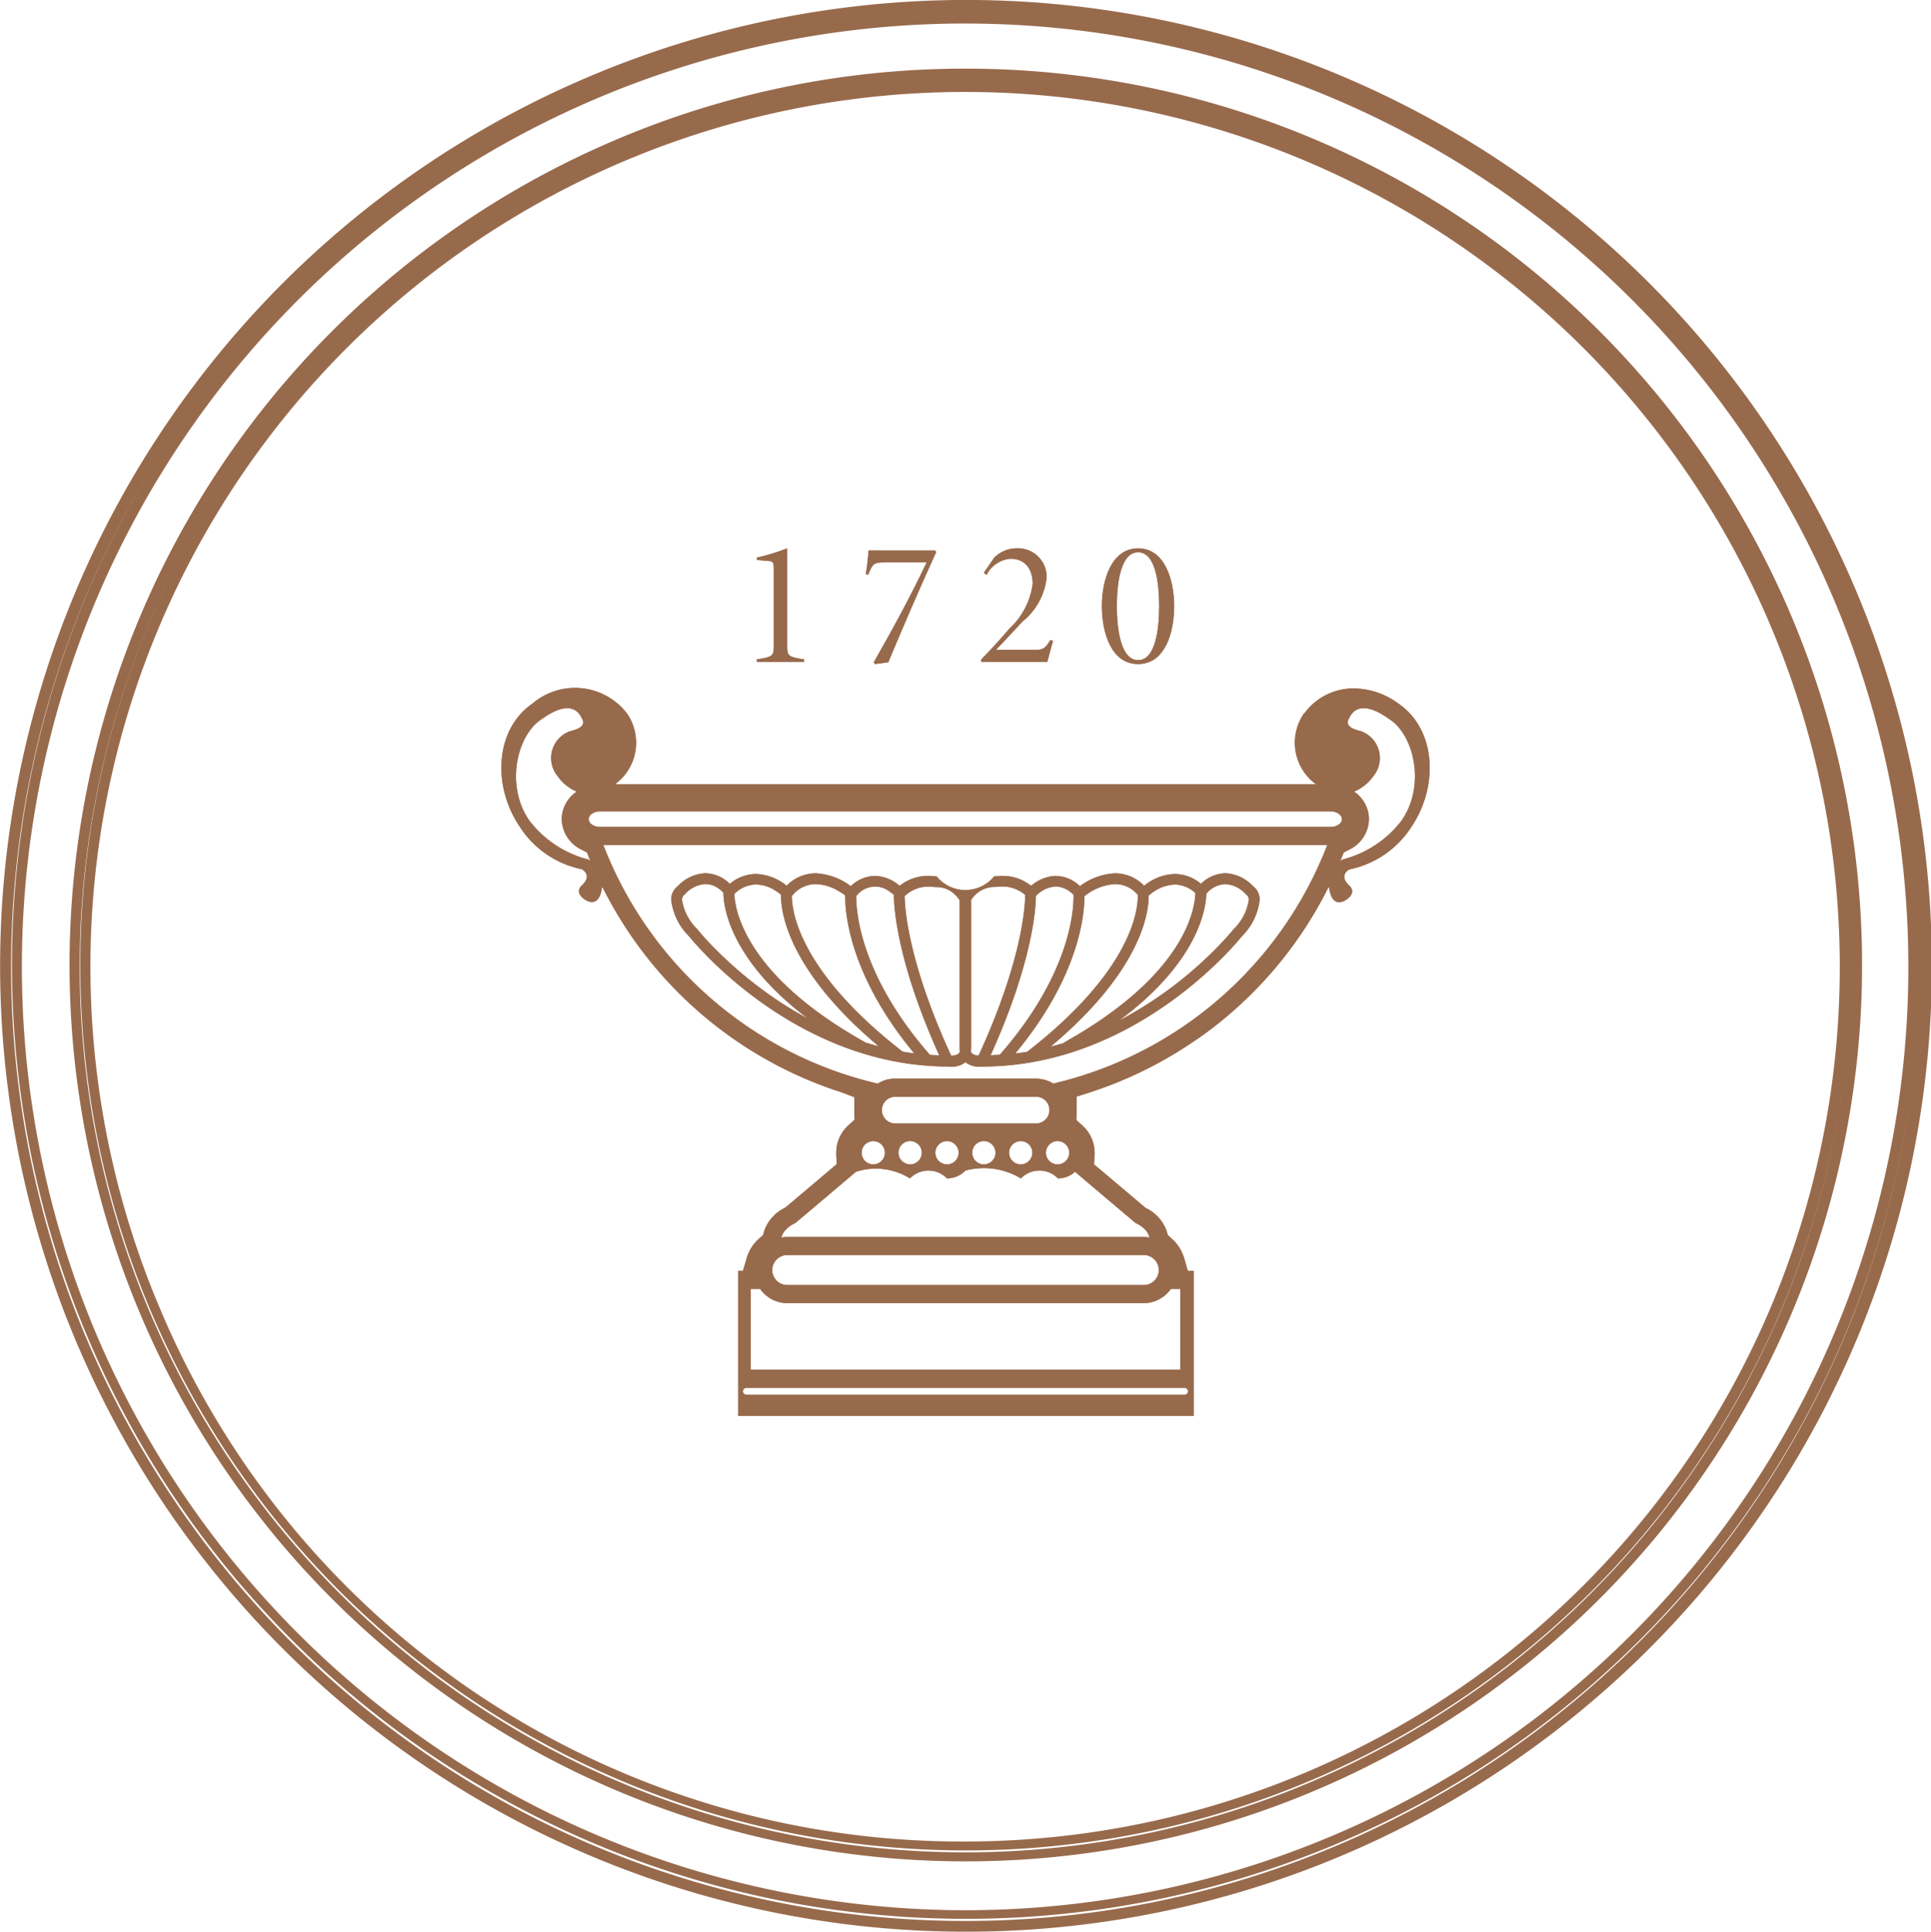 <svg xmlns="http://www.w3.org/2000/svg" xmlns:xlink="http://www.w3.org/1999/xlink" width="105.262" height="105.29" viewBox="0 0 105.262 105.29">
  <defs>
    <clipPath id="clip-path">
      <path id="Path_227" data-name="Path 227" d="M315.051,264.763a.19.19,0,0,1,.191-.191H339.12a.191.191,0,1,1,0,.382H315.242a.191.191,0,0,1-.191-.191m21.846-4.808a1.8,1.8,0,0,0,1.481-.777h.513v4.409H315.471v-4.409h.516a1.8,1.8,0,0,0,1.479.777Zm-20.249-1.8a.82.82,0,0,1,.818-.821H336.9a.819.819,0,1,1,0,1.638H317.465a.82.82,0,0,1-.818-.817m10.534-5.425a3.908,3.908,0,0,1,3.022.428,1.4,1.4,0,0,1,2.018,0,1.392,1.392,0,0,0,.932-.36c1.442,1.226,3.3,2.79,3.3,2.79s.659.272.754.793a1.779,1.779,0,0,0-.312-.03H317.465a1.83,1.83,0,0,0-.313.03c.1-.52.756-.793.756-.793s1.859-1.564,3.3-2.79a3.516,3.516,0,0,1,2.947.36,1.4,1.4,0,0,1,2.017,0,1.4,1.4,0,0,0,1.007-.428m-5.66-.971a.635.635,0,1,1,.636.636.637.637,0,0,1-.636-.636m2.008,0a.637.637,0,1,1,.637.636.638.638,0,0,1-.637-.636m2.011,0a.635.635,0,1,1,.636.636.636.636,0,0,1-.636-.636m2.009,0a.636.636,0,1,1,.636.636.636.636,0,0,1-.636-.636m2.01,0a.635.635,0,1,1,.633.636.635.635,0,0,1-.633-.636m2.008,0a.636.636,0,1,1,.636.636.636.636,0,0,1-.636-.636m-8.941-2.324a.73.73,0,0,1,.727-.728h7.679a.728.728,0,1,1,0,1.456h-7.679a.727.727,0,0,1-.727-.728m-15.184-14.445h39.462a21.179,21.179,0,0,1-14.934,13,1.735,1.735,0,0,0-.658-.245c-.059-.009-.12-.014-.182-.018-.024,0-.048-.007-.074-.007h-7.73a1.691,1.691,0,0,0-.924.275,21.18,21.18,0,0,1-14.961-13.01m-.654-1.136a.37.37,0,0,1-.146-.271.361.361,0,0,1,.146-.269.738.738,0,0,1,.467-.157H347.09a.73.73,0,0,1,.468.157.347.347,0,0,1,.146.269.356.356,0,0,1-.146.271.747.747,0,0,1-.468.153H307.261a.758.758,0,0,1-.472-.153m-.182,1.925a5.854,5.854,0,0,1-3.21-2.132c-1.325-1.921-.655-4.683.694-5.525,1.319-.95,1.926-.579,2.164-.062.282.452-.194.624-.627.728a1.552,1.552,0,0,0-.675,2.458,2.368,2.368,0,0,0,1.035.833,1.845,1.845,0,0,0-.817,1.5,1.887,1.887,0,0,0,1.052,1.651l.161.082.162.083.069.17.065.166c.017.04.036.078.054.119-.042-.023-.081-.05-.127-.074m41.061-.043.067-.168.068-.169.162-.085.16-.08a1.888,1.888,0,0,0,1.052-1.651,1.844,1.844,0,0,0-.813-1.5,2.386,2.386,0,0,0,1.046-.836,1.553,1.553,0,0,0-.676-2.458c-.433-.1-.912-.276-.627-.728.235-.517.843-.889,2.164.062,1.35.841,2.018,3.6.693,5.525a5.845,5.845,0,0,1-3.209,2.132c-.052.027-.1.055-.143.084.017-.042.038-.085.056-.127m-2.029-7.921a2.8,2.8,0,0,0,.577,3.813c.03.021.057.037.085.057H308.062c.028-.02.056-.036.084-.057a2.8,2.8,0,0,0,.577-3.813,3.575,3.575,0,0,0-5.125-.549c-2.073,1.418-2.2,4.49-.754,6.669a5.271,5.271,0,0,0,3.421,2.378s.633.319-.017.9c0,0-.388.339.148.728,0,0,.786.624.963-.595,0,0,.012-.03.026-.077a22.083,22.083,0,0,0,13.077,11.216l.343.132.316.121v.684l0,.091.007.228.009.227-.171.153-.169.152a2,2,0,0,0-.659,1.48c0,.048,0,.1,0,.139l.015.245.015.245-.188.16-.187.16-.175.149c-.915.773-1.809,1.526-2.177,1.837l-.037.03-.03.026-.035.019-.054.031a2.222,2.222,0,0,0-1.03,1.114l-.025.063-.039.135-.039.138-.107.1-.106.094a2.285,2.285,0,0,0-.682,1.06l-.1.351-.106.351h-.259v7.91h24.828V258.2H339.3l-.1-.35-.1-.351a2.306,2.306,0,0,0-.684-1.064l-.1-.09-.1-.089-.041-.128-.04-.128c-.016-.038-.026-.076-.037-.1a2.239,2.239,0,0,0-1.01-1.09l-.042-.02-.052-.028-.046-.038-.03-.027-.494-.417-1.858-1.568-.191-.161-.193-.162.018-.251.02-.259c0-.038,0-.077,0-.116a2.011,2.011,0,0,0-.657-1.481l-.17-.151-.169-.153.006-.228.008-.224,0-.083V248.7l.34-.108.343-.111a22.084,22.084,0,0,0,5.706-2.794l.349-.233a22.079,22.079,0,0,0,7.005-8.194c.018.057.031.09.031.09.176,1.218.961.595.961.595.539-.389.15-.728.15-.728-.652-.583-.018-.9-.018-.9a5.272,5.272,0,0,0,3.422-2.378c1.441-2.179,1.318-5.251-.756-6.669a4.152,4.152,0,0,0-2.4-.818,3.308,3.308,0,0,0-2.722,1.367" transform="translate(-301.882 -226.446)" fill="#986a4c"/>
    </clipPath>
    <clipPath id="clip-path-2">
      <path id="Path_229" data-name="Path 229" d="M359.575,283.755c-3.777-4.31-4.015-7.768-4.017-8.6V275.1a1.29,1.29,0,0,1,1.832-.239,1.858,1.858,0,0,1,.222.174c0,.585.133,3.578,2.471,8.744-.17,0-.339-.014-.507-.024M358.2,275.1a1.847,1.847,0,0,1,1.33-.515,2.613,2.613,0,0,1,.279.019l.037.007.037,0h.062a1.4,1.4,0,0,1,1.005.417,1.815,1.815,0,0,1,.247.294l0,.007V283.4a.848.848,0,0,0,.018.159.284.284,0,0,1-.125.167.754.754,0,0,1-.347.077h-.009c-2.35-5.1-2.529-8.064-2.537-8.706m5.02-.5a1.653,1.653,0,0,1,.278-.019,1.894,1.894,0,0,1,1.274.458c0,.524-.125,3.515-2.538,8.758a.671.671,0,0,1-.3-.072.278.278,0,0,1-.125-.168.953.953,0,0,0,.017-.157v-8.077l0-.007a1.5,1.5,0,0,1,1.25-.711h.064l.039,0Zm2.139.489c.011-.011.02-.021.037-.037a1.634,1.634,0,0,1,1.042-.472,1.387,1.387,0,0,1,.971.459,1.131,1.131,0,0,1,0,.115c0,.83-.239,4.289-4.021,8.6-.167.01-.334.018-.5.024,2.278-5.036,2.464-8,2.471-8.692m-9.291,8,0,0c-6.691-3.731-7.122-7.362-7.151-8.1a1.719,1.719,0,0,1,1.186-.514,2.02,2.02,0,0,1,1.051.333,2.825,2.825,0,0,1,.31.226c0,.027,0,.058,0,.095,0,.863.4,4.029,5.324,8.166-.244-.065-.484-.131-.721-.206m15.434-7.961v-.043c.016-.013.026-.023.047-.041a2.241,2.241,0,0,1,1.371-.568,1.7,1.7,0,0,1,1.131.463c-.015.6-.29,4.32-7.152,8.147l.01.02c-.246.077-.5.146-.754.21,4.951-4.147,5.354-7.321,5.348-8.188m-13.437,8.44c-5.691-4.426-6.007-7.716-6.011-8.439V275.1a1.647,1.647,0,0,1,1.3-.654,2.569,2.569,0,0,1,1.214.36,3.5,3.5,0,0,1,.394.255c0,.028,0,.06,0,.1,0,.909.267,4.31,3.763,8.515q-.336-.042-.664-.1M368,275.158c0-.02,0-.036,0-.054.019-.015.034-.025.06-.047a2.929,2.929,0,0,1,1.607-.611,1.62,1.62,0,0,1,1.243.588c0,.023,0,.055,0,.1-.005.725-.32,4.021-6.03,8.454-.215.036-.433.068-.653.095,3.5-4.21,3.773-7.617,3.77-8.526m-17.344,5.2a22.1,22.1,0,0,1-2.778-2.372,13.406,13.406,0,0,1-.971-1.067,2.836,2.836,0,0,1-.84-1.594.411.411,0,0,1,.063-.242l.034-.036h0l.028-.017.028-.027a1.633,1.633,0,0,1,1.126-.558,1.283,1.283,0,0,1,.772.286,1.8,1.8,0,0,1,.207.186c0,.007,0,.008,0,.017-.006.616.266,3.576,4.6,6.845a20.56,20.56,0,0,1-2.27-1.419m23.982-5.377c.01-.012.02-.026.041-.047a1.436,1.436,0,0,1,1-.489,1.637,1.637,0,0,1,1.128.558l.028.027.027.017a.333.333,0,0,1,.1.278,2.832,2.832,0,0,1-.833,1.591c-.005,0-.339.426-.978,1.07a21.583,21.583,0,0,1-5.269,3.908c4.383-3.236,4.753-6.2,4.763-6.913m1.038-1.126a1.958,1.958,0,0,0-1.327.576,2.251,2.251,0,0,0-1.431-.535,2.779,2.779,0,0,0-1.667.64,2.21,2.21,0,0,0-1.585-.677,3.469,3.469,0,0,0-1.915.7,1.957,1.957,0,0,0-1.316-.559,2.138,2.138,0,0,0-1.344.542,2.482,2.482,0,0,0-1.6-.542,2.214,2.214,0,0,0-.346.025l-.07,0a2.022,2.022,0,0,1-3.138,0l-.068,0a2.224,2.224,0,0,0-.347-.025,2.476,2.476,0,0,0-1.6.542,2.136,2.136,0,0,0-1.345-.542,1.959,1.959,0,0,0-1.316.559,3.461,3.461,0,0,0-1.913-.7,2.209,2.209,0,0,0-1.585.676,2.79,2.79,0,0,0-1.669-.639,2.25,2.25,0,0,0-1.428.535,1.96,1.96,0,0,0-1.327-.576h-.007a2.2,2.2,0,0,0-1.5.7.905.905,0,0,0-.36.77,3.337,3.337,0,0,0,.97,1.966c.02.015,5.573,7.068,14.1,7.1.036,0,.1.01.2.01a1.262,1.262,0,0,0,.649-.161.728.728,0,0,0,.12-.091.649.649,0,0,0,.119.091,1.269,1.269,0,0,0,.65.161c.09,0,.161-.007.2-.01,8.528-.027,14.081-7.081,14.1-7.1a3.335,3.335,0,0,0,.967-1.962.91.91,0,0,0-.364-.774,2.2,2.2,0,0,0-1.5-.7Z" transform="translate(-345.48 -273.851)" fill="#986a4c"/>
    </clipPath>
    <clipPath id="clip-path-3">
      <path id="Path_231" data-name="Path 231" d="M367.41,191.044v.126l.672.058c.213.02.253.088.253.438v4.185c0,.556-.049.6-.925.739v.136h2.58v-.136c-.877-.137-.924-.184-.924-.739v-5.314a11.722,11.722,0,0,1-1.655.507" transform="translate(-367.41 -190.537)" fill="#986a4c"/>
    </clipPath>
    <clipPath id="clip-path-4">
      <path id="Path_233" data-name="Path 233" d="M395.517,191.09c-.039.419-.079.847-.156,1.3h.136c.253-.6.283-.652.935-.652h2.248c-.856,1.812-1.848,3.631-2.88,5.442l.058.1.73-.1c.837-2,1.7-4.009,2.609-6l-.049-.088Z" transform="translate(-395.361 -191.09)" fill="#986a4c"/>
    </clipPath>
    <clipPath id="clip-path-5">
      <path id="Path_235" data-name="Path 235" d="M425.674,191.093l-.535.778.145.117a1.628,1.628,0,0,1,1.3-.884c.779,0,1.216.524,1.216,1.372a3.976,3.976,0,0,1-1.255,2.423c-.477.564-1,1.129-1.547,1.7v.127h3.6c.108-.379.206-.777.312-1.149l-.146-.039c-.312.526-.457.537-.964.537h-2l1.449-1.549a3.594,3.594,0,0,0,1.314-2.392,1.561,1.561,0,0,0-1.6-1.6,1.733,1.733,0,0,0-1.3.556" transform="translate(-425.003 -190.537)" fill="#986a4c"/>
    </clipPath>
    <clipPath id="clip-path-6">
      <path id="Path_237" data-name="Path 237" d="M456.745,193.692c0-1.353.235-2.94,1.16-2.94s1.147,1.587,1.147,2.94-.232,2.939-1.147,2.939-1.16-1.587-1.16-2.939m-.816,0c0,1.42.5,3.152,1.976,3.152s1.965-1.732,1.965-3.152-.507-3.155-1.965-3.155-1.976,1.733-1.976,3.155" transform="translate(-455.929 -190.537)" fill="#986a4c"/>
    </clipPath>
  </defs>
  <g id="Group_350" data-name="Group 350" transform="translate(-173.26 -49.887)">
    <g id="Group_334" data-name="Group 334" transform="translate(173.26 49.887)">
      <path id="Path_222" data-name="Path 222" d="M178.224,123.426a52.005,52.005,0,1,1,47.695,31.164h-.005a52.044,52.044,0,0,1-47.689-31.164m26.538-69.1a52.641,52.641,0,0,0,21.155,100.849h.005a52.645,52.645,0,1,0-21.16-100.849" transform="translate(-173.26 -49.887)" fill="#986a4c"/>
    </g>
    <g id="Group_335" data-name="Group 335" transform="translate(173.833 50.474)">
      <path id="Path_223" data-name="Path 223" d="M180.884,125.367a51.417,51.417,0,1,1,47.16,30.813h0a51.493,51.493,0,0,1-47.158-30.813M207.12,57.041a52,52,0,1,0,20.866-4.391,52.045,52.045,0,0,0-20.866,4.391" transform="translate(-175.955 -52.65)" fill="#986a4c"/>
    </g>
    <g id="Group_336" data-name="Group 336" transform="translate(176.972 53.628)">
      <path id="Path_224" data-name="Path 224" d="M195.408,135.79a48.265,48.265,0,1,1,44.266,28.925h-.005a48.3,48.3,0,0,1-44.261-28.925M220.02,71.617a48.857,48.857,0,1,0,19.6-4.124,48.572,48.572,0,0,0-19.6,4.124" transform="translate(-190.73 -67.493)" fill="#986a4c"/>
    </g>
    <g id="Group_337" data-name="Group 337" transform="translate(177.574 54.215)">
      <path id="Path_225" data-name="Path 225" d="M198.174,137.73A47.68,47.68,0,1,1,241.9,166.3a47.407,47.407,0,0,1-43.73-28.574m24.312-63.4a48.268,48.268,0,1,0,19.367-4.075,48.305,48.305,0,0,0-19.367,4.075" transform="translate(-193.562 -70.256)" fill="#986a4c"/>
    </g>
    <g id="Group_339" data-name="Group 339" transform="translate(200.591 87.404)">
      <path id="Path_226" data-name="Path 226" d="M315.051,264.763a.19.19,0,0,1,.191-.191H339.12a.191.191,0,1,1,0,.382H315.242a.191.191,0,0,1-.191-.191m21.846-4.808a1.8,1.8,0,0,0,1.481-.777h.513v4.409H315.471v-4.409h.516a1.8,1.8,0,0,0,1.479.777Zm-20.249-1.8a.82.82,0,0,1,.818-.821H336.9a.819.819,0,1,1,0,1.638H317.465a.82.82,0,0,1-.818-.817m10.534-5.425a3.908,3.908,0,0,1,3.022.428,1.4,1.4,0,0,1,2.018,0,1.392,1.392,0,0,0,.932-.36c1.442,1.226,3.3,2.79,3.3,2.79s.659.272.754.793a1.779,1.779,0,0,0-.312-.03H317.465a1.83,1.83,0,0,0-.313.03c.1-.52.756-.793.756-.793s1.859-1.564,3.3-2.79a3.516,3.516,0,0,1,2.947.36,1.4,1.4,0,0,1,2.017,0,1.4,1.4,0,0,0,1.007-.428m-5.66-.971a.635.635,0,1,1,.636.636.637.637,0,0,1-.636-.636m2.008,0a.637.637,0,1,1,.637.636.638.638,0,0,1-.637-.636m2.011,0a.635.635,0,1,1,.636.636.636.636,0,0,1-.636-.636m2.009,0a.636.636,0,1,1,.636.636.636.636,0,0,1-.636-.636m2.01,0a.635.635,0,1,1,.633.636.635.635,0,0,1-.633-.636m2.008,0a.636.636,0,1,1,.636.636.636.636,0,0,1-.636-.636m-8.941-2.324a.73.73,0,0,1,.727-.728h7.679a.728.728,0,1,1,0,1.456h-7.679a.727.727,0,0,1-.727-.728m-15.184-14.445h39.462a21.179,21.179,0,0,1-14.934,13,1.735,1.735,0,0,0-.658-.245c-.059-.009-.12-.014-.182-.018-.024,0-.048-.007-.074-.007h-7.73a1.691,1.691,0,0,0-.924.275,21.18,21.18,0,0,1-14.961-13.01m-.654-1.136a.37.37,0,0,1-.146-.271.361.361,0,0,1,.146-.269.738.738,0,0,1,.467-.157H347.09a.73.73,0,0,1,.468.157.347.347,0,0,1,.146.269.356.356,0,0,1-.146.271.747.747,0,0,1-.468.153H307.261a.758.758,0,0,1-.472-.153m-.182,1.925a5.854,5.854,0,0,1-3.21-2.132c-1.325-1.921-.655-4.683.694-5.525,1.319-.95,1.926-.579,2.164-.062.282.452-.194.624-.627.728a1.552,1.552,0,0,0-.675,2.458,2.368,2.368,0,0,0,1.035.833,1.845,1.845,0,0,0-.817,1.5,1.887,1.887,0,0,0,1.052,1.651l.161.082.162.083.069.17.065.166c.017.04.036.078.054.119-.042-.023-.081-.05-.127-.074m41.061-.043.067-.168.068-.169.162-.085.16-.08a1.888,1.888,0,0,0,1.052-1.651,1.844,1.844,0,0,0-.813-1.5,2.386,2.386,0,0,0,1.046-.836,1.553,1.553,0,0,0-.676-2.458c-.433-.1-.912-.276-.627-.728.235-.517.843-.889,2.164.062,1.35.841,2.018,3.6.693,5.525a5.845,5.845,0,0,1-3.209,2.132c-.052.027-.1.055-.143.084.017-.042.038-.085.056-.127m-2.029-7.921a2.8,2.8,0,0,0,.577,3.813c.03.021.057.037.085.057H308.062c.028-.02.056-.036.084-.057a2.8,2.8,0,0,0,.577-3.813,3.575,3.575,0,0,0-5.125-.549c-2.073,1.418-2.2,4.49-.754,6.669a5.271,5.271,0,0,0,3.421,2.378s.633.319-.017.9c0,0-.388.339.148.728,0,0,.786.624.963-.595,0,0,.012-.03.026-.077a22.083,22.083,0,0,0,13.077,11.216l.343.132.316.121v.684l0,.091.007.228.009.227-.171.153-.169.152a2,2,0,0,0-.659,1.48c0,.048,0,.1,0,.139l.015.245.015.245-.188.16-.187.16-.175.149c-.915.773-1.809,1.526-2.177,1.837l-.037.03-.03.026-.035.019-.054.031a2.222,2.222,0,0,0-1.03,1.114l-.025.063-.039.135-.039.138-.107.1-.106.094a2.285,2.285,0,0,0-.682,1.06l-.1.351-.106.351h-.259v7.91h24.828V258.2H339.3l-.1-.35-.1-.351a2.306,2.306,0,0,0-.684-1.064l-.1-.09-.1-.089-.041-.128-.04-.128c-.016-.038-.026-.076-.037-.1a2.239,2.239,0,0,0-1.01-1.09l-.042-.02-.052-.028-.046-.038-.03-.027-.494-.417-1.858-1.568-.191-.161-.193-.162.018-.251.02-.259c0-.038,0-.077,0-.116a2.011,2.011,0,0,0-.657-1.481l-.17-.151-.169-.153.006-.228.008-.224,0-.083V248.7l.34-.108.343-.111a22.084,22.084,0,0,0,5.706-2.794l.349-.233a22.079,22.079,0,0,0,7.005-8.194c.018.057.031.09.031.09.176,1.218.961.595.961.595.539-.389.15-.728.15-.728-.652-.583-.018-.9-.018-.9a5.272,5.272,0,0,0,3.422-2.378c1.441-2.179,1.318-5.251-.756-6.669a4.152,4.152,0,0,0-2.4-.818,3.308,3.308,0,0,0-2.722,1.367" transform="translate(-301.882 -226.446)" fill="#986a4c"/>
      <g id="Group_338" data-name="Group 338" clip-path="url(#clip-path)">
        <rect id="Rectangle_140" data-name="Rectangle 140" width="63.667" height="58.13" transform="translate(-15.744 6.323) rotate(-24.602)" fill="#986a4c"/>
      </g>
    </g>
    <g id="Group_341" data-name="Group 341" transform="translate(209.855 97.478)">
      <path id="Path_228" data-name="Path 228" d="M359.575,283.755c-3.777-4.31-4.015-7.768-4.017-8.6V275.1a1.29,1.29,0,0,1,1.832-.239,1.858,1.858,0,0,1,.222.174c0,.585.133,3.578,2.471,8.744-.17,0-.339-.014-.507-.024M358.2,275.1a1.847,1.847,0,0,1,1.33-.515,2.613,2.613,0,0,1,.279.019l.037.007.037,0h.062a1.4,1.4,0,0,1,1.005.417,1.815,1.815,0,0,1,.247.294l0,.007V283.4a.848.848,0,0,0,.018.159.284.284,0,0,1-.125.167.754.754,0,0,1-.347.077h-.009c-2.35-5.1-2.529-8.064-2.537-8.706m5.02-.5a1.653,1.653,0,0,1,.278-.019,1.894,1.894,0,0,1,1.274.458c0,.524-.125,3.515-2.538,8.758a.671.671,0,0,1-.3-.072.278.278,0,0,1-.125-.168.953.953,0,0,0,.017-.157v-8.077l0-.007a1.5,1.5,0,0,1,1.25-.711h.064l.039,0Zm2.139.489c.011-.011.02-.021.037-.037a1.634,1.634,0,0,1,1.042-.472,1.387,1.387,0,0,1,.971.459,1.131,1.131,0,0,1,0,.115c0,.83-.239,4.289-4.021,8.6-.167.01-.334.018-.5.024,2.278-5.036,2.464-8,2.471-8.692m-9.291,8,0,0c-6.691-3.731-7.122-7.362-7.151-8.1a1.719,1.719,0,0,1,1.186-.514,2.02,2.02,0,0,1,1.051.333,2.825,2.825,0,0,1,.31.226c0,.027,0,.058,0,.095,0,.863.4,4.029,5.324,8.166-.244-.065-.484-.131-.721-.206m15.434-7.961v-.043c.016-.013.026-.023.047-.041a2.241,2.241,0,0,1,1.371-.568,1.7,1.7,0,0,1,1.131.463c-.015.6-.29,4.32-7.152,8.147l.01.02c-.246.077-.5.146-.754.21,4.951-4.147,5.354-7.321,5.348-8.188m-13.437,8.44c-5.691-4.426-6.007-7.716-6.011-8.439V275.1a1.647,1.647,0,0,1,1.3-.654,2.569,2.569,0,0,1,1.214.36,3.5,3.5,0,0,1,.394.255c0,.028,0,.06,0,.1,0,.909.267,4.31,3.763,8.515q-.336-.042-.664-.1M368,275.158c0-.02,0-.036,0-.054.019-.015.034-.025.06-.047a2.929,2.929,0,0,1,1.607-.611,1.62,1.62,0,0,1,1.243.588c0,.023,0,.055,0,.1-.005.725-.32,4.021-6.03,8.454-.215.036-.433.068-.653.095,3.5-4.21,3.773-7.617,3.77-8.526m-17.344,5.2a22.1,22.1,0,0,1-2.778-2.372,13.406,13.406,0,0,1-.971-1.067,2.836,2.836,0,0,1-.84-1.594.411.411,0,0,1,.063-.242l.034-.036h0l.028-.017.028-.027a1.633,1.633,0,0,1,1.126-.558,1.283,1.283,0,0,1,.772.286,1.8,1.8,0,0,1,.207.186c0,.007,0,.008,0,.017-.006.616.266,3.576,4.6,6.845a20.56,20.56,0,0,1-2.27-1.419m23.982-5.377c.01-.012.02-.026.041-.047a1.436,1.436,0,0,1,1-.489,1.637,1.637,0,0,1,1.128.558l.028.027.027.017a.333.333,0,0,1,.1.278,2.832,2.832,0,0,1-.833,1.591c-.005,0-.339.426-.978,1.07a21.583,21.583,0,0,1-5.269,3.908c4.383-3.236,4.753-6.2,4.763-6.913m1.038-1.126a1.958,1.958,0,0,0-1.327.576,2.251,2.251,0,0,0-1.431-.535,2.779,2.779,0,0,0-1.667.64,2.21,2.21,0,0,0-1.585-.677,3.469,3.469,0,0,0-1.915.7,1.957,1.957,0,0,0-1.316-.559,2.138,2.138,0,0,0-1.344.542,2.482,2.482,0,0,0-1.6-.542,2.214,2.214,0,0,0-.346.025l-.07,0a2.022,2.022,0,0,1-3.138,0l-.068,0a2.224,2.224,0,0,0-.347-.025,2.476,2.476,0,0,0-1.6.542,2.136,2.136,0,0,0-1.345-.542,1.959,1.959,0,0,0-1.316.559,3.461,3.461,0,0,0-1.913-.7,2.209,2.209,0,0,0-1.585.676,2.79,2.79,0,0,0-1.669-.639,2.25,2.25,0,0,0-1.428.535,1.96,1.96,0,0,0-1.327-.576h-.007a2.2,2.2,0,0,0-1.5.7.905.905,0,0,0-.36.77,3.337,3.337,0,0,0,.97,1.966c.02.015,5.573,7.068,14.1,7.1.036,0,.1.01.2.01a1.262,1.262,0,0,0,.649-.161.728.728,0,0,0,.12-.091.649.649,0,0,0,.119.091,1.269,1.269,0,0,0,.65.161c.09,0,.161-.007.2-.01,8.528-.027,14.081-7.081,14.1-7.1a3.335,3.335,0,0,0,.967-1.962.91.91,0,0,0-.364-.774,2.2,2.2,0,0,0-1.5-.7Z" transform="translate(-345.48 -273.851)" fill="#986a4c"/>
      <g id="Group_340" data-name="Group 340" transform="translate(0)" clip-path="url(#clip-path-2)">
        <rect id="Rectangle_141" data-name="Rectangle 141" width="33.554" height="22.939" transform="matrix(0.909, -0.416, 0.416, 0.909, -3.993, 1.827)" fill="#986a4c"/>
      </g>
    </g>
    <g id="Group_343" data-name="Group 343" transform="translate(214.515 79.774)">
      <path id="Path_230" data-name="Path 230" d="M367.41,191.044v.126l.672.058c.213.02.253.088.253.438v4.185c0,.556-.049.6-.925.739v.136h2.58v-.136c-.877-.137-.924-.184-.924-.739v-5.314a11.722,11.722,0,0,1-1.655.507" transform="translate(-367.41 -190.537)" fill="#986a4c"/>
      <g id="Group_342" data-name="Group 342" clip-path="url(#clip-path-3)">
        <rect id="Rectangle_142" data-name="Rectangle 142" width="4.922" height="6.702" transform="translate(-2.343 1.073) rotate(-24.602)" fill="#986a4c"/>
      </g>
    </g>
    <g id="Group_345" data-name="Group 345" transform="translate(220.455 79.892)">
      <path id="Path_232" data-name="Path 232" d="M395.517,191.09c-.039.419-.079.847-.156,1.3h.136c.253-.6.283-.652.935-.652h2.248c-.856,1.812-1.848,3.631-2.88,5.442l.058.1.73-.1c.837-2,1.7-4.009,2.609-6l-.049-.088Z" transform="translate(-395.361 -191.09)" fill="#986a4c"/>
      <g id="Group_344" data-name="Group 344" transform="translate(0)" clip-path="url(#clip-path-4)">
        <rect id="Rectangle_143" data-name="Rectangle 143" width="6.063" height="7.224" transform="translate(-2.343 1.073) rotate(-24.602)" fill="#986a4c"/>
      </g>
    </g>
    <g id="Group_347" data-name="Group 347" transform="translate(226.754 79.774)">
      <path id="Path_234" data-name="Path 234" d="M425.674,191.093l-.535.778.145.117a1.628,1.628,0,0,1,1.3-.884c.779,0,1.216.524,1.216,1.372a3.976,3.976,0,0,1-1.255,2.423c-.477.564-1,1.129-1.547,1.7v.127h3.6c.108-.379.206-.777.312-1.149l-.146-.039c-.312.526-.457.537-.964.537h-2l1.449-1.549a3.594,3.594,0,0,0,1.314-2.392,1.561,1.561,0,0,0-1.6-1.6,1.733,1.733,0,0,0-1.3.556" transform="translate(-425.003 -190.537)" fill="#986a4c"/>
      <g id="Group_346" data-name="Group 346" transform="translate(0)" clip-path="url(#clip-path-5)">
        <rect id="Rectangle_144" data-name="Rectangle 144" width="6.134" height="7.257" transform="translate(-2.343 1.073) rotate(-24.602)" fill="#986a4c"/>
      </g>
    </g>
    <g id="Group_349" data-name="Group 349" transform="translate(233.325 79.774)">
      <path id="Path_236" data-name="Path 236" d="M456.745,193.692c0-1.353.235-2.94,1.16-2.94s1.147,1.587,1.147,2.94-.232,2.939-1.147,2.939-1.16-1.587-1.16-2.939m-.816,0c0,1.42.5,3.152,1.976,3.152s1.965-1.732,1.965-3.152-.507-3.155-1.965-3.155-1.976,1.733-1.976,3.155" transform="translate(-455.929 -190.537)" fill="#986a4c"/>
      <g id="Group_348" data-name="Group 348" clip-path="url(#clip-path-6)">
        <rect id="Rectangle_145" data-name="Rectangle 145" width="6.209" height="7.375" transform="translate(-2.387 1.093) rotate(-24.602)" fill="#986a4c"/>
      </g>
    </g>
  </g>
</svg>
